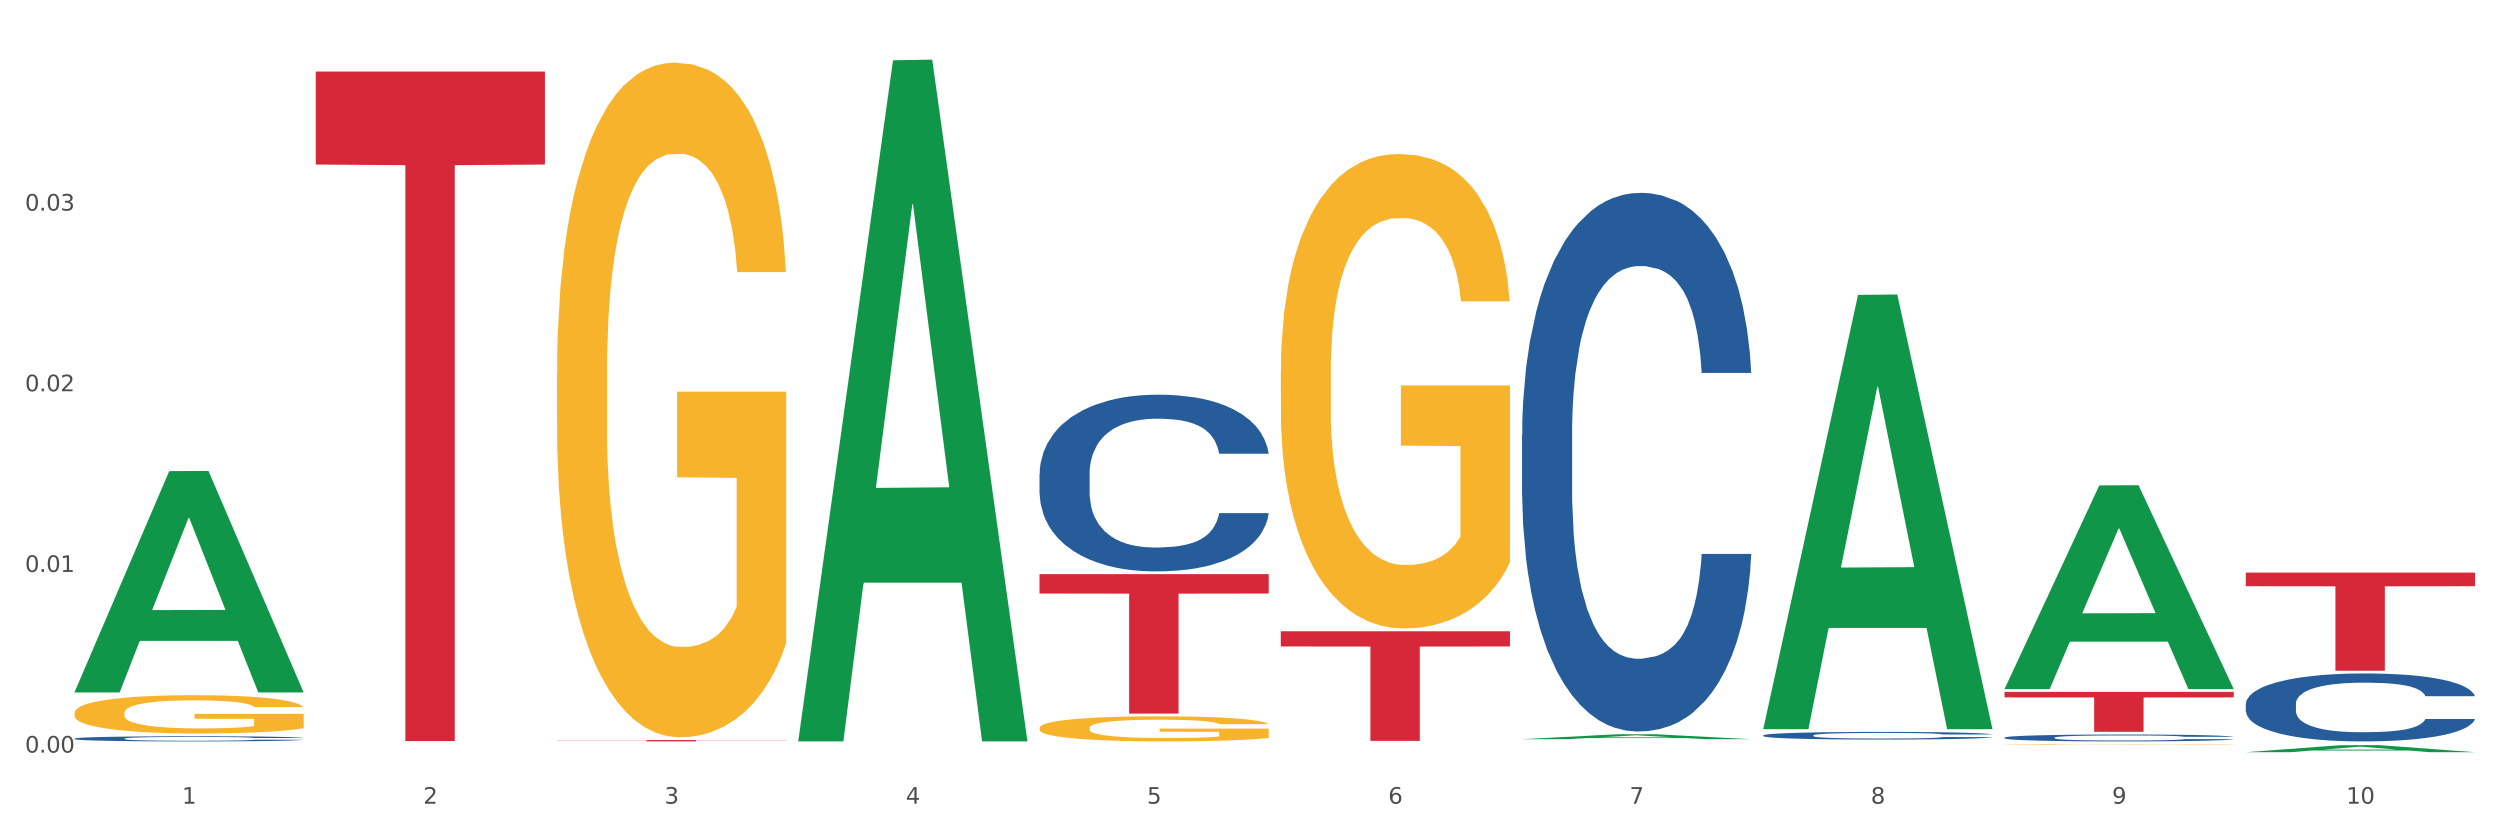 <?xml version="1.0" encoding="utf-8" standalone="no"?>
<!DOCTYPE svg PUBLIC "-//W3C//DTD SVG 1.1//EN"
  "http://www.w3.org/Graphics/SVG/1.1/DTD/svg11.dtd">
<svg xmlns:xlink="http://www.w3.org/1999/xlink" width="1080pt" height="360pt" viewBox="0 0 1080 360" xmlns="http://www.w3.org/2000/svg" version="1.1">
 <rect x="0" y="0" width="1080" height="360" fill="#333333" stroke="none"/>
 <defs>
  <style type="text/css">*{stroke-linejoin: round; stroke-linecap: butt}</style>
 </defs>
 <g id="figure_1">
  <g id="patch_1">
   <path d="M 0 360 
L 1080 360 
L 1080 0 
L 0 0 
z
" style="fill: #ffffff; stroke: #ffffff; stroke-linejoin: miter"/>
  </g>
  <g id="axes_1">
   <g id="matplotlib.axis_1">
    <g id="xtick_1">
     <g id="text_1">
      <!-- 1 -->
      <g style="fill: #4d4d4d" transform="translate(78.627 347.204) scale(0.096 -0.096)">
       <defs>
        <path id="DejaVuSans-31" d="M 794 531 
L 1825 531 
L 1825 4091 
L 703 3866 
L 703 4441 
L 1819 4666 
L 2450 4666 
L 2450 531 
L 3481 531 
L 3481 0 
L 794 0 
L 794 531 
z
" transform="scale(0.016)"/>
       </defs>
       <use xlink:href="#DejaVuSans-31"/>
      </g>
     </g>
    </g>
    <g id="xtick_2">
     <g id="text_2">
      <!-- 2 -->
      <g style="fill: #4d4d4d" transform="translate(182.851 347.204) scale(0.096 -0.096)">
       <defs>
        <path id="DejaVuSans-32" d="M 1228 531 
L 3431 531 
L 3431 0 
L 469 0 
L 469 531 
Q 828 903 1448 1529 
Q 2069 2156 2228 2338 
Q 2531 2678 2651 2914 
Q 2772 3150 2772 3378 
Q 2772 3750 2511 3984 
Q 2250 4219 1831 4219 
Q 1534 4219 1204 4116 
Q 875 4013 500 3803 
L 500 4441 
Q 881 4594 1212 4672 
Q 1544 4750 1819 4750 
Q 2544 4750 2975 4387 
Q 3406 4025 3406 3419 
Q 3406 3131 3298 2873 
Q 3191 2616 2906 2266 
Q 2828 2175 2409 1742 
Q 1991 1309 1228 531 
z
" transform="scale(0.016)"/>
       </defs>
       <use xlink:href="#DejaVuSans-32"/>
      </g>
     </g>
    </g>
    <g id="xtick_3">
     <g id="text_3">
      <!-- 3 -->
      <g style="fill: #4d4d4d" transform="translate(287.074 347.204) scale(0.096 -0.096)">
       <defs>
        <path id="DejaVuSans-33" d="M 2597 2516 
Q 3050 2419 3304 2112 
Q 3559 1806 3559 1356 
Q 3559 666 3084 287 
Q 2609 -91 1734 -91 
Q 1441 -91 1130 -33 
Q 819 25 488 141 
L 488 750 
Q 750 597 1062 519 
Q 1375 441 1716 441 
Q 2309 441 2620 675 
Q 2931 909 2931 1356 
Q 2931 1769 2642 2001 
Q 2353 2234 1838 2234 
L 1294 2234 
L 1294 2753 
L 1863 2753 
Q 2328 2753 2575 2939 
Q 2822 3125 2822 3475 
Q 2822 3834 2567 4026 
Q 2313 4219 1838 4219 
Q 1578 4219 1281 4162 
Q 984 4106 628 3988 
L 628 4550 
Q 988 4650 1302 4700 
Q 1616 4750 1894 4750 
Q 2613 4750 3031 4423 
Q 3450 4097 3450 3541 
Q 3450 3153 3228 2886 
Q 3006 2619 2597 2516 
z
" transform="scale(0.016)"/>
       </defs>
       <use xlink:href="#DejaVuSans-33"/>
      </g>
     </g>
    </g>
    <g id="xtick_4">
     <g id="text_4">
      <!-- 4 -->
      <g style="fill: #4d4d4d" transform="translate(391.298 347.204) scale(0.096 -0.096)">
       <defs>
        <path id="DejaVuSans-34" d="M 2419 4116 
L 825 1625 
L 2419 1625 
L 2419 4116 
z
M 2253 4666 
L 3047 4666 
L 3047 1625 
L 3713 1625 
L 3713 1100 
L 3047 1100 
L 3047 0 
L 2419 0 
L 2419 1100 
L 313 1100 
L 313 1709 
L 2253 4666 
z
" transform="scale(0.016)"/>
       </defs>
       <use xlink:href="#DejaVuSans-34"/>
      </g>
     </g>
    </g>
    <g id="xtick_5">
     <g id="text_5">
      <!-- 5 -->
      <g style="fill: #4d4d4d" transform="translate(495.522 347.204) scale(0.096 -0.096)">
       <defs>
        <path id="DejaVuSans-35" d="M 691 4666 
L 3169 4666 
L 3169 4134 
L 1269 4134 
L 1269 2991 
Q 1406 3038 1543 3061 
Q 1681 3084 1819 3084 
Q 2600 3084 3056 2656 
Q 3513 2228 3513 1497 
Q 3513 744 3044 326 
Q 2575 -91 1722 -91 
Q 1428 -91 1123 -41 
Q 819 9 494 109 
L 494 744 
Q 775 591 1075 516 
Q 1375 441 1709 441 
Q 2250 441 2565 725 
Q 2881 1009 2881 1497 
Q 2881 1984 2565 2268 
Q 2250 2553 1709 2553 
Q 1456 2553 1204 2497 
Q 953 2441 691 2322 
L 691 4666 
z
" transform="scale(0.016)"/>
       </defs>
       <use xlink:href="#DejaVuSans-35"/>
      </g>
     </g>
    </g>
    <g id="xtick_6">
     <g id="text_6">
      <!-- 6 -->
      <g style="fill: #4d4d4d" transform="translate(599.745 347.204) scale(0.096 -0.096)">
       <defs>
        <path id="DejaVuSans-36" d="M 2113 2584 
Q 1688 2584 1439 2293 
Q 1191 2003 1191 1497 
Q 1191 994 1439 701 
Q 1688 409 2113 409 
Q 2538 409 2786 701 
Q 3034 994 3034 1497 
Q 3034 2003 2786 2293 
Q 2538 2584 2113 2584 
z
M 3366 4563 
L 3366 3988 
Q 3128 4100 2886 4159 
Q 2644 4219 2406 4219 
Q 1781 4219 1451 3797 
Q 1122 3375 1075 2522 
Q 1259 2794 1537 2939 
Q 1816 3084 2150 3084 
Q 2853 3084 3261 2657 
Q 3669 2231 3669 1497 
Q 3669 778 3244 343 
Q 2819 -91 2113 -91 
Q 1303 -91 875 529 
Q 447 1150 447 2328 
Q 447 3434 972 4092 
Q 1497 4750 2381 4750 
Q 2619 4750 2861 4703 
Q 3103 4656 3366 4563 
z
" transform="scale(0.016)"/>
       </defs>
       <use xlink:href="#DejaVuSans-36"/>
      </g>
     </g>
    </g>
    <g id="xtick_7">
     <g id="text_7">
      <!-- 7 -->
      <g style="fill: #4d4d4d" transform="translate(703.969 347.204) scale(0.096 -0.096)">
       <defs>
        <path id="DejaVuSans-37" d="M 525 4666 
L 3525 4666 
L 3525 4397 
L 1831 0 
L 1172 0 
L 2766 4134 
L 525 4134 
L 525 4666 
z
" transform="scale(0.016)"/>
       </defs>
       <use xlink:href="#DejaVuSans-37"/>
      </g>
     </g>
    </g>
    <g id="xtick_8">
     <g id="text_8">
      <!-- 8 -->
      <g style="fill: #4d4d4d" transform="translate(808.193 347.204) scale(0.096 -0.096)">
       <defs>
        <path id="DejaVuSans-38" d="M 2034 2216 
Q 1584 2216 1326 1975 
Q 1069 1734 1069 1313 
Q 1069 891 1326 650 
Q 1584 409 2034 409 
Q 2484 409 2743 651 
Q 3003 894 3003 1313 
Q 3003 1734 2745 1975 
Q 2488 2216 2034 2216 
z
M 1403 2484 
Q 997 2584 770 2862 
Q 544 3141 544 3541 
Q 544 4100 942 4425 
Q 1341 4750 2034 4750 
Q 2731 4750 3128 4425 
Q 3525 4100 3525 3541 
Q 3525 3141 3298 2862 
Q 3072 2584 2669 2484 
Q 3125 2378 3379 2068 
Q 3634 1759 3634 1313 
Q 3634 634 3220 271 
Q 2806 -91 2034 -91 
Q 1263 -91 848 271 
Q 434 634 434 1313 
Q 434 1759 690 2068 
Q 947 2378 1403 2484 
z
M 1172 3481 
Q 1172 3119 1398 2916 
Q 1625 2713 2034 2713 
Q 2441 2713 2670 2916 
Q 2900 3119 2900 3481 
Q 2900 3844 2670 4047 
Q 2441 4250 2034 4250 
Q 1625 4250 1398 4047 
Q 1172 3844 1172 3481 
z
" transform="scale(0.016)"/>
       </defs>
       <use xlink:href="#DejaVuSans-38"/>
      </g>
     </g>
    </g>
    <g id="xtick_9">
     <g id="text_9">
      <!-- 9 -->
      <g style="fill: #4d4d4d" transform="translate(912.416 347.204) scale(0.096 -0.096)">
       <defs>
        <path id="DejaVuSans-39" d="M 703 97 
L 703 672 
Q 941 559 1184 500 
Q 1428 441 1663 441 
Q 2288 441 2617 861 
Q 2947 1281 2994 2138 
Q 2813 1869 2534 1725 
Q 2256 1581 1919 1581 
Q 1219 1581 811 2004 
Q 403 2428 403 3163 
Q 403 3881 828 4315 
Q 1253 4750 1959 4750 
Q 2769 4750 3195 4129 
Q 3622 3509 3622 2328 
Q 3622 1225 3098 567 
Q 2575 -91 1691 -91 
Q 1453 -91 1209 -44 
Q 966 3 703 97 
z
M 1959 2075 
Q 2384 2075 2632 2365 
Q 2881 2656 2881 3163 
Q 2881 3666 2632 3958 
Q 2384 4250 1959 4250 
Q 1534 4250 1286 3958 
Q 1038 3666 1038 3163 
Q 1038 2656 1286 2365 
Q 1534 2075 1959 2075 
z
" transform="scale(0.016)"/>
       </defs>
       <use xlink:href="#DejaVuSans-39"/>
      </g>
     </g>
    </g>
    <g id="xtick_10">
     <g id="text_10">
      <!-- 10 -->
      <g style="fill: #4d4d4d" transform="translate(1013.586 347.204) scale(0.096 -0.096)">
       <defs>
        <path id="DejaVuSans-30" d="M 2034 4250 
Q 1547 4250 1301 3770 
Q 1056 3291 1056 2328 
Q 1056 1369 1301 889 
Q 1547 409 2034 409 
Q 2525 409 2770 889 
Q 3016 1369 3016 2328 
Q 3016 3291 2770 3770 
Q 2525 4250 2034 4250 
z
M 2034 4750 
Q 2819 4750 3233 4129 
Q 3647 3509 3647 2328 
Q 3647 1150 3233 529 
Q 2819 -91 2034 -91 
Q 1250 -91 836 529 
Q 422 1150 422 2328 
Q 422 3509 836 4129 
Q 1250 4750 2034 4750 
z
" transform="scale(0.016)"/>
       </defs>
       <use xlink:href="#DejaVuSans-31"/>
       <use xlink:href="#DejaVuSans-30" transform="translate(63.623 0)"/>
      </g>
     </g>
    </g>
    <g id="xtick_11"/>
    <g id="xtick_12"/>
    <g id="xtick_13"/>
    <g id="xtick_14"/>
    <g id="xtick_15"/>
    <g id="xtick_16"/>
    <g id="xtick_17"/>
    <g id="xtick_18"/>
    <g id="xtick_19"/>
   </g>
   <g id="matplotlib.axis_2">
    <g id="ytick_1">
     <g id="text_11">
      <!-- 0.00 -->
      <g style="fill: #4d4d4d" transform="translate(10.8 325.123) scale(0.096 -0.096)">
       <defs>
        <path id="DejaVuSans-2e" d="M 684 794 
L 1344 794 
L 1344 0 
L 684 0 
L 684 794 
z
" transform="scale(0.016)"/>
       </defs>
       <use xlink:href="#DejaVuSans-30"/>
       <use xlink:href="#DejaVuSans-2e" transform="translate(63.623 0)"/>
       <use xlink:href="#DejaVuSans-30" transform="translate(95.41 0)"/>
       <use xlink:href="#DejaVuSans-30" transform="translate(159.033 0)"/>
      </g>
     </g>
    </g>
    <g id="ytick_2">
     <g id="text_12">
      <!-- 0.01 -->
      <g style="fill: #4d4d4d" transform="translate(10.8 247.077) scale(0.096 -0.096)">
       <use xlink:href="#DejaVuSans-30"/>
       <use xlink:href="#DejaVuSans-2e" transform="translate(63.623 0)"/>
       <use xlink:href="#DejaVuSans-30" transform="translate(95.41 0)"/>
       <use xlink:href="#DejaVuSans-31" transform="translate(159.033 0)"/>
      </g>
     </g>
    </g>
    <g id="ytick_3">
     <g id="text_13">
      <!-- 0.02 -->
      <g style="fill: #4d4d4d" transform="translate(10.8 169.031) scale(0.096 -0.096)">
       <use xlink:href="#DejaVuSans-30"/>
       <use xlink:href="#DejaVuSans-2e" transform="translate(63.623 0)"/>
       <use xlink:href="#DejaVuSans-30" transform="translate(95.41 0)"/>
       <use xlink:href="#DejaVuSans-32" transform="translate(159.033 0)"/>
      </g>
     </g>
    </g>
    <g id="ytick_4">
     <g id="text_14">
      <!-- 0.03 -->
      <g style="fill: #4d4d4d" transform="translate(10.8 90.984) scale(0.096 -0.096)">
       <use xlink:href="#DejaVuSans-30"/>
       <use xlink:href="#DejaVuSans-2e" transform="translate(63.623 0)"/>
       <use xlink:href="#DejaVuSans-30" transform="translate(95.41 0)"/>
       <use xlink:href="#DejaVuSans-33" transform="translate(159.033 0)"/>
      </g>
     </g>
    </g>
    <g id="ytick_5"/>
    <g id="ytick_6"/>
    <g id="ytick_7"/>
    <g id="ytick_8"/>
   </g>
   <g id="PolyCollection_1">
    <path d="M 32.175 298.968 
L 32.277 298.878 
L 73.107 203.521 
L 90.051 203.431 
L 131.187 299.148 
L 111.589 299.148 
L 102.709 276.859 
L 60.552 276.859 
L 60.246 277.219 
L 51.671 299.148 
L 32.175 299.148 
L 32.175 298.968 
L 65.86 263.558 
L 97.401 263.468 
L 81.783 223.833 
L 81.579 223.653 
L 81.375 223.923 
L 65.758 263.468 
L 65.86 263.558 
L 32.175 298.968 
z
" clip-path="url(#p9822f5831c)" style="fill: #109648"/>
    <path d="M 32.175 307.978 
L 32.292 307.963 
L 32.292 307.419 
L 32.526 306.951 
L 33.695 305.817 
L 35.448 304.88 
L 36.734 304.381 
L 38.02 303.973 
L 39.54 303.565 
L 41.41 303.142 
L 44.8 302.522 
L 46.904 302.205 
L 49.476 301.872 
L 54.152 301.389 
L 57.542 301.117 
L 61.049 300.89 
L 66.777 300.618 
L 70.517 300.497 
L 74.492 300.406 
L 79.285 300.346 
L 82.909 300.331 
L 90.858 300.376 
L 97.638 300.512 
L 100.911 300.618 
L 105.119 300.799 
L 107.34 300.92 
L 110.964 301.162 
L 114.705 301.48 
L 117.277 301.752 
L 121.134 302.265 
L 124.057 302.779 
L 126.745 303.414 
L 128.148 303.852 
L 129.2 304.26 
L 130.135 304.729 
L 131.071 305.47 
L 110.029 305.47 
L 109.211 304.941 
L 107.925 304.442 
L 106.054 303.958 
L 104.418 303.656 
L 101.612 303.278 
L 99.041 303.036 
L 96.352 302.855 
L 93.079 302.704 
L 90.507 302.628 
L 86.883 302.568 
L 79.752 302.583 
L 74.96 302.704 
L 71.686 302.855 
L 69.582 302.991 
L 67.712 303.142 
L 65.608 303.354 
L 63.153 303.671 
L 61.399 303.958 
L 59.646 304.321 
L 58.243 304.684 
L 56.957 305.107 
L 55.905 305.56 
L 55.087 306.029 
L 54.386 306.603 
L 53.801 307.555 
L 53.801 309.626 
L 54.035 310.094 
L 54.619 310.714 
L 55.321 311.183 
L 56.49 311.742 
L 57.542 312.12 
L 59.529 312.664 
L 61.75 313.117 
L 63.504 313.404 
L 65.257 313.646 
L 68.296 313.979 
L 71.686 314.251 
L 74.609 314.417 
L 78.583 314.568 
L 81.272 314.629 
L 83.61 314.659 
L 89.338 314.659 
L 93.429 314.613 
L 97.988 314.508 
L 101.495 314.372 
L 104.418 314.205 
L 107.691 313.933 
L 109.795 313.676 
L 109.795 310.518 
L 84.078 310.503 
L 84.078 308.402 
L 131.187 308.402 
L 131.187 314.568 
L 129.2 314.886 
L 126.979 315.173 
L 124.641 315.43 
L 121.134 315.747 
L 116.926 316.049 
L 113.185 316.261 
L 109.211 316.442 
L 104.535 316.609 
L 98.456 316.76 
L 94.715 316.82 
L 90.039 316.865 
L 84.545 316.881 
L 79.752 316.85 
L 75.076 316.775 
L 70.167 316.639 
L 65.374 316.442 
L 61.75 316.246 
L 58.126 316.004 
L 54.269 315.687 
L 51.229 315.384 
L 48.891 315.112 
L 46.32 314.765 
L 43.514 314.311 
L 41.41 313.903 
L 39.54 313.48 
L 37.552 312.936 
L 36.15 312.467 
L 34.747 311.878 
L 33.928 311.44 
L 32.993 310.759 
L 32.292 309.807 
L 32.175 307.978 
z
" clip-path="url(#p9822f5831c)" style="fill: #f7b32b"/>
    <path d="M 449.069 248.032 
L 548.082 248.032 
L 548.082 256.404 
L 509.134 256.461 
L 509.134 308.282 
L 487.783 308.282 
L 487.783 256.461 
L 449.069 256.404 
L 449.069 248.088 
L 449.069 248.032 
z
" clip-path="url(#p9822f5831c)" style="fill: #d62839"/>
    <path d="M 240.622 319.707 
L 339.635 319.707 
L 339.635 319.788 
L 300.687 319.789 
L 300.687 320.293 
L 279.336 320.293 
L 279.336 319.789 
L 240.622 319.788 
L 240.622 319.707 
L 240.622 319.707 
z
" clip-path="url(#p9822f5831c)" style="fill: #d62839"/>
    <path d="M 136.399 30.889 
L 235.411 30.889 
L 235.411 71.085 
L 196.463 71.356 
L 196.463 320.137 
L 175.112 320.137 
L 175.112 71.356 
L 136.399 71.085 
L 136.399 31.16 
L 136.399 30.889 
z
" clip-path="url(#p9822f5831c)" style="fill: #d62839"/>
    <path d="M 32.175 319.065 
L 32.292 319.063 
L 32.292 319.006 
L 32.643 318.929 
L 33.931 318.786 
L 35.569 318.678 
L 38.378 318.552 
L 39.899 318.499 
L 41.889 318.44 
L 45.985 318.344 
L 50.667 318.263 
L 53.944 318.218 
L 56.401 318.19 
L 61.902 318.139 
L 65.062 318.116 
L 68.339 318.098 
L 71.148 318.086 
L 75.829 318.072 
L 79.575 318.065 
L 83.905 318.063 
L 87.533 318.065 
L 92.331 318.074 
L 99.354 318.098 
L 102.045 318.112 
L 105.674 318.137 
L 109.419 318.169 
L 112.462 318.202 
L 115.973 318.249 
L 119.601 318.31 
L 123.112 318.387 
L 125.57 318.459 
L 127.559 318.534 
L 129.315 318.625 
L 130.602 318.725 
L 131.187 318.809 
L 109.77 318.809 
L 109.185 318.733 
L 108.014 318.652 
L 106.844 318.597 
L 105.557 318.552 
L 103.567 318.501 
L 101.811 318.469 
L 98.886 318.43 
L 96.194 318.406 
L 93.97 318.391 
L 91.278 318.379 
L 85.543 318.367 
L 81.447 318.367 
L 78.872 318.371 
L 75.712 318.381 
L 73.021 318.395 
L 69.861 318.42 
L 67.403 318.446 
L 64.945 318.481 
L 63.541 318.505 
L 61.434 318.55 
L 60.03 318.587 
L 58.157 318.65 
L 57.104 318.695 
L 55.231 318.811 
L 54.412 318.896 
L 54.061 318.955 
L 53.827 319.021 
L 53.827 319.338 
L 54.529 319.481 
L 55.114 319.542 
L 56.05 319.611 
L 57.806 319.701 
L 60.381 319.788 
L 63.072 319.851 
L 65.296 319.89 
L 67.403 319.919 
L 69.509 319.941 
L 72.084 319.961 
L 74.191 319.974 
L 77.351 319.986 
L 81.096 319.992 
L 84.022 319.992 
L 89.991 319.982 
L 92.683 319.972 
L 95.257 319.957 
L 98.066 319.935 
L 100.29 319.91 
L 101.577 319.892 
L 103.684 319.853 
L 105.322 319.813 
L 106.727 319.766 
L 107.663 319.725 
L 108.717 319.664 
L 109.536 319.595 
L 109.77 319.558 
L 131.187 319.558 
L 130.719 319.631 
L 129.9 319.703 
L 128.262 319.798 
L 126.974 319.853 
L 124.985 319.921 
L 122.878 319.978 
L 119.952 320.041 
L 117.26 320.088 
L 114.451 320.128 
L 111.408 320.165 
L 105.908 320.216 
L 103.918 320.23 
L 99.705 320.255 
L 96.428 320.269 
L 91.629 320.283 
L 86.714 320.291 
L 81.564 320.293 
L 77 320.289 
L 71.967 320.277 
L 68.807 320.265 
L 65.296 320.246 
L 61.2 320.218 
L 57.338 320.183 
L 53.71 320.143 
L 50.316 320.096 
L 47.156 320.043 
L 43.059 319.955 
L 40.016 319.87 
L 37.793 319.79 
L 36.271 319.723 
L 34.75 319.638 
L 33.931 319.579 
L 32.643 319.436 
L 32.175 319.304 
L 32.175 319.065 
z
" clip-path="url(#p9822f5831c)" style="fill: #255c99"/>
    <path d="M 449.069 204.807 
L 449.187 204.737 
L 449.187 202.785 
L 449.538 200.136 
L 450.825 195.255 
L 452.464 191.56 
L 455.272 187.238 
L 456.794 185.425 
L 458.783 183.403 
L 462.88 180.126 
L 467.561 177.337 
L 470.838 175.803 
L 473.296 174.827 
L 478.797 173.084 
L 481.957 172.317 
L 485.234 171.69 
L 488.042 171.272 
L 492.724 170.784 
L 496.469 170.574 
L 500.799 170.505 
L 504.427 170.574 
L 509.226 170.853 
L 516.248 171.69 
L 518.94 172.178 
L 522.568 173.015 
L 526.313 174.13 
L 529.356 175.246 
L 532.867 176.849 
L 536.495 178.941 
L 540.006 181.59 
L 542.464 184.03 
L 544.454 186.61 
L 546.209 189.748 
L 547.497 193.164 
L 548.082 196.022 
L 526.664 196.022 
L 526.079 193.443 
L 524.909 190.654 
L 523.738 188.771 
L 522.451 187.238 
L 520.461 185.495 
L 518.706 184.379 
L 515.78 183.054 
L 513.088 182.218 
L 510.864 181.73 
L 508.173 181.311 
L 502.438 180.893 
L 498.342 180.893 
L 495.767 181.032 
L 492.607 181.381 
L 489.915 181.869 
L 486.755 182.706 
L 484.297 183.612 
L 481.84 184.797 
L 480.435 185.634 
L 478.328 187.168 
L 476.924 188.423 
L 475.051 190.584 
L 473.998 192.118 
L 472.126 196.092 
L 471.306 199.02 
L 470.955 201.042 
L 470.721 203.273 
L 470.721 214.15 
L 471.423 219.03 
L 472.009 221.122 
L 472.945 223.492 
L 474.7 226.56 
L 477.275 229.558 
L 479.967 231.719 
L 482.191 233.044 
L 484.297 234.02 
L 486.404 234.787 
L 488.979 235.484 
L 491.085 235.903 
L 494.245 236.321 
L 497.991 236.53 
L 500.916 236.53 
L 506.885 236.181 
L 509.577 235.833 
L 512.152 235.345 
L 514.961 234.578 
L 517.184 233.741 
L 518.472 233.114 
L 520.578 231.789 
L 522.217 230.395 
L 523.621 228.791 
L 524.558 227.397 
L 525.611 225.305 
L 526.43 222.935 
L 526.664 221.68 
L 548.082 221.68 
L 547.614 224.19 
L 546.795 226.63 
L 545.156 229.907 
L 543.869 231.789 
L 541.879 234.09 
L 539.772 236.042 
L 536.846 238.203 
L 534.155 239.807 
L 531.346 241.201 
L 528.303 242.456 
L 522.802 244.199 
L 520.813 244.687 
L 516.599 245.524 
L 513.322 246.012 
L 508.524 246.5 
L 503.608 246.779 
L 498.459 246.849 
L 493.894 246.709 
L 488.862 246.291 
L 485.702 245.873 
L 482.191 245.245 
L 478.094 244.269 
L 474.232 243.084 
L 470.604 241.689 
L 467.21 240.086 
L 464.05 238.273 
L 459.954 235.275 
L 456.911 232.347 
L 454.687 229.628 
L 453.166 227.327 
L 451.644 224.399 
L 450.825 222.377 
L 449.538 217.496 
L 449.069 212.964 
L 449.069 204.807 
z
" clip-path="url(#p9822f5831c)" style="fill: #255c99"/>
    <path d="M 865.964 298.895 
L 964.976 298.895 
L 964.976 301.29 
L 926.028 301.306 
L 926.028 316.129 
L 904.677 316.129 
L 904.677 301.306 
L 865.964 301.29 
L 865.964 298.911 
L 865.964 298.895 
z
" clip-path="url(#p9822f5831c)" style="fill: #d62839"/>
    <path d="M 657.517 187.87 
L 657.634 187.658 
L 657.634 181.707 
L 657.985 173.632 
L 659.272 158.756 
L 660.911 147.492 
L 663.72 134.317 
L 665.241 128.791 
L 667.231 122.628 
L 671.327 112.64 
L 676.008 104.14 
L 679.285 99.464 
L 681.743 96.489 
L 687.244 91.176 
L 690.404 88.839 
L 693.681 86.926 
L 696.49 85.651 
L 701.171 84.163 
L 704.916 83.526 
L 709.247 83.313 
L 712.875 83.526 
L 717.673 84.376 
L 724.695 86.926 
L 727.387 88.414 
L 731.015 90.964 
L 734.76 94.364 
L 737.803 97.764 
L 741.314 102.652 
L 744.943 109.027 
L 748.454 117.103 
L 750.911 124.541 
L 752.901 132.404 
L 754.657 141.967 
L 755.944 152.38 
L 756.529 161.093 
L 735.112 161.093 
L 734.526 153.23 
L 733.356 144.73 
L 732.186 138.992 
L 730.898 134.317 
L 728.909 129.004 
L 727.153 125.604 
L 724.227 121.566 
L 721.535 119.016 
L 719.312 117.528 
L 716.62 116.253 
L 710.885 114.978 
L 706.789 114.978 
L 704.214 115.403 
L 701.054 116.465 
L 698.362 117.953 
L 695.202 120.503 
L 692.745 123.266 
L 690.287 126.879 
L 688.882 129.429 
L 686.776 134.104 
L 685.371 137.929 
L 683.499 144.517 
L 682.445 149.193 
L 680.573 161.306 
L 679.754 170.232 
L 679.402 176.394 
L 679.168 183.195 
L 679.168 216.347 
L 679.871 231.223 
L 680.456 237.598 
L 681.392 244.824 
L 683.148 254.175 
L 685.722 263.313 
L 688.414 269.901 
L 690.638 273.938 
L 692.745 276.914 
L 694.851 279.251 
L 697.426 281.376 
L 699.533 282.651 
L 702.693 283.927 
L 706.438 284.564 
L 709.364 284.564 
L 715.332 283.502 
L 718.024 282.439 
L 720.599 280.951 
L 723.408 278.614 
L 725.632 276.064 
L 726.919 274.151 
L 729.026 270.113 
L 730.664 265.863 
L 732.069 260.975 
L 733.005 256.725 
L 734.058 250.349 
L 734.877 243.124 
L 735.112 239.299 
L 756.529 239.299 
L 756.061 246.949 
L 755.242 254.387 
L 753.603 264.375 
L 752.316 270.113 
L 750.326 277.126 
L 748.22 283.077 
L 745.294 289.664 
L 742.602 294.552 
L 739.793 298.803 
L 736.75 302.628 
L 731.249 307.941 
L 729.26 309.428 
L 725.046 311.978 
L 721.769 313.466 
L 716.971 314.954 
L 712.055 315.804 
L 706.906 316.016 
L 702.341 315.591 
L 697.309 314.316 
L 694.149 313.041 
L 690.638 311.128 
L 686.542 308.153 
L 682.679 304.54 
L 679.051 300.29 
L 675.657 295.402 
L 672.497 289.877 
L 668.401 280.739 
L 665.358 271.813 
L 663.134 263.525 
L 661.613 256.512 
L 660.091 247.587 
L 659.272 241.424 
L 657.985 226.548 
L 657.517 212.734 
L 657.517 187.87 
z
" clip-path="url(#p9822f5831c)" style="fill: #255c99"/>
    <path d="M 865.964 318.652 
L 866.081 318.649 
L 866.081 318.573 
L 866.432 318.469 
L 867.719 318.279 
L 869.358 318.134 
L 872.167 317.966 
L 873.688 317.895 
L 875.678 317.816 
L 879.774 317.688 
L 884.456 317.579 
L 887.733 317.519 
L 890.19 317.481 
L 895.691 317.413 
L 898.851 317.383 
L 902.128 317.359 
L 904.937 317.342 
L 909.618 317.323 
L 913.364 317.315 
L 917.694 317.312 
L 921.322 317.315 
L 926.12 317.326 
L 933.143 317.359 
L 935.834 317.378 
L 939.463 317.41 
L 943.208 317.454 
L 946.251 317.497 
L 949.762 317.56 
L 953.39 317.642 
L 956.901 317.745 
L 959.359 317.84 
L 961.348 317.941 
L 963.104 318.064 
L 964.391 318.197 
L 964.976 318.309 
L 943.559 318.309 
L 942.974 318.208 
L 941.803 318.099 
L 940.633 318.026 
L 939.346 317.966 
L 937.356 317.898 
L 935.6 317.854 
L 932.674 317.802 
L 929.983 317.77 
L 927.759 317.751 
L 925.067 317.734 
L 919.332 317.718 
L 915.236 317.718 
L 912.661 317.723 
L 909.501 317.737 
L 906.81 317.756 
L 903.65 317.789 
L 901.192 317.824 
L 898.734 317.87 
L 897.33 317.903 
L 895.223 317.963 
L 893.819 318.012 
L 891.946 318.096 
L 890.893 318.156 
L 889.02 318.311 
L 888.201 318.426 
L 887.85 318.505 
L 887.616 318.592 
L 887.616 319.017 
L 888.318 319.207 
L 888.903 319.289 
L 889.839 319.381 
L 891.595 319.501 
L 894.17 319.618 
L 896.861 319.703 
L 899.085 319.754 
L 901.192 319.792 
L 903.298 319.822 
L 905.873 319.85 
L 907.98 319.866 
L 911.14 319.882 
L 914.885 319.89 
L 917.811 319.89 
L 923.78 319.877 
L 926.472 319.863 
L 929.046 319.844 
L 931.855 319.814 
L 934.079 319.782 
L 935.366 319.757 
L 937.473 319.705 
L 939.111 319.651 
L 940.516 319.588 
L 941.452 319.534 
L 942.505 319.452 
L 943.325 319.36 
L 943.559 319.311 
L 964.976 319.311 
L 964.508 319.409 
L 963.689 319.504 
L 962.05 319.632 
L 960.763 319.705 
L 958.773 319.795 
L 956.667 319.871 
L 953.741 319.956 
L 951.049 320.018 
L 948.24 320.073 
L 945.197 320.122 
L 939.697 320.19 
L 937.707 320.209 
L 933.494 320.242 
L 930.217 320.261 
L 925.418 320.28 
L 920.503 320.291 
L 915.353 320.293 
L 910.789 320.288 
L 905.756 320.272 
L 902.596 320.255 
L 899.085 320.231 
L 894.989 320.193 
L 891.127 320.146 
L 887.499 320.092 
L 884.105 320.029 
L 880.945 319.958 
L 876.848 319.841 
L 873.805 319.727 
L 871.582 319.621 
L 870.06 319.531 
L 868.539 319.417 
L 867.719 319.338 
L 866.432 319.147 
L 865.964 318.97 
L 865.964 318.652 
z
" clip-path="url(#p9822f5831c)" style="fill: #255c99"/>
    <path d="M 970.188 304.123 
L 970.305 304.096 
L 970.305 303.345 
L 970.656 302.326 
L 971.943 300.449 
L 973.582 299.028 
L 976.39 297.365 
L 977.912 296.668 
L 979.902 295.89 
L 983.998 294.63 
L 988.679 293.557 
L 991.956 292.967 
L 994.414 292.592 
L 999.915 291.922 
L 1003.075 291.627 
L 1006.352 291.385 
L 1009.161 291.224 
L 1013.842 291.037 
L 1017.587 290.956 
L 1021.917 290.929 
L 1025.546 290.956 
L 1030.344 291.063 
L 1037.366 291.385 
L 1040.058 291.573 
L 1043.686 291.895 
L 1047.431 292.324 
L 1050.474 292.753 
L 1053.985 293.37 
L 1057.613 294.174 
L 1061.125 295.193 
L 1063.582 296.132 
L 1065.572 297.124 
L 1067.327 298.331 
L 1068.615 299.645 
L 1069.2 300.744 
L 1047.782 300.744 
L 1047.197 299.752 
L 1046.027 298.679 
L 1044.857 297.955 
L 1043.569 297.365 
L 1041.58 296.695 
L 1039.824 296.266 
L 1036.898 295.756 
L 1034.206 295.434 
L 1031.983 295.247 
L 1029.291 295.086 
L 1023.556 294.925 
L 1019.46 294.925 
L 1016.885 294.979 
L 1013.725 295.113 
L 1011.033 295.3 
L 1007.873 295.622 
L 1005.415 295.971 
L 1002.958 296.427 
L 1001.553 296.748 
L 999.447 297.338 
L 998.042 297.821 
L 996.17 298.652 
L 995.116 299.242 
L 993.244 300.771 
L 992.424 301.897 
L 992.073 302.675 
L 991.839 303.533 
L 991.839 307.716 
L 992.541 309.594 
L 993.127 310.398 
L 994.063 311.31 
L 995.818 312.49 
L 998.393 313.643 
L 1001.085 314.474 
L 1003.309 314.984 
L 1005.415 315.359 
L 1007.522 315.654 
L 1010.097 315.922 
L 1012.203 316.083 
L 1015.363 316.244 
L 1019.109 316.324 
L 1022.035 316.324 
L 1028.003 316.19 
L 1030.695 316.056 
L 1033.27 315.869 
L 1036.079 315.574 
L 1038.303 315.252 
L 1039.59 315.01 
L 1041.697 314.501 
L 1043.335 313.965 
L 1044.739 313.348 
L 1045.676 312.812 
L 1046.729 312.007 
L 1047.548 311.095 
L 1047.782 310.613 
L 1069.2 310.613 
L 1068.732 311.578 
L 1067.913 312.517 
L 1066.274 313.777 
L 1064.987 314.501 
L 1062.997 315.386 
L 1060.89 316.137 
L 1057.965 316.968 
L 1055.273 317.585 
L 1052.464 318.121 
L 1049.421 318.604 
L 1043.92 319.274 
L 1041.931 319.462 
L 1037.717 319.784 
L 1034.44 319.972 
L 1029.642 320.159 
L 1024.726 320.267 
L 1019.577 320.293 
L 1015.012 320.24 
L 1009.98 320.079 
L 1006.82 319.918 
L 1003.309 319.677 
L 999.212 319.301 
L 995.35 318.845 
L 991.722 318.309 
L 988.328 317.692 
L 985.168 316.995 
L 981.072 315.842 
L 978.029 314.716 
L 975.805 313.67 
L 974.284 312.785 
L 972.762 311.658 
L 971.943 310.881 
L 970.656 309.004 
L 970.188 307.261 
L 970.188 304.123 
z
" clip-path="url(#p9822f5831c)" style="fill: #255c99"/>
    <path d="M 865.964 321.598 
L 866.081 321.598 
L 866.081 321.589 
L 866.315 321.582 
L 867.484 321.564 
L 869.237 321.549 
L 870.523 321.541 
L 871.809 321.534 
L 873.329 321.528 
L 875.199 321.521 
L 878.589 321.511 
L 880.693 321.506 
L 883.265 321.501 
L 887.941 321.493 
L 891.331 321.489 
L 894.838 321.485 
L 900.566 321.481 
L 904.306 321.479 
L 908.281 321.477 
L 913.074 321.476 
L 916.698 321.476 
L 924.647 321.477 
L 931.427 321.479 
L 934.7 321.481 
L 938.908 321.484 
L 941.129 321.486 
L 944.753 321.489 
L 948.494 321.494 
L 951.066 321.499 
L 954.923 321.507 
L 957.846 321.515 
L 960.534 321.525 
L 961.937 321.532 
L 962.989 321.539 
L 963.924 321.546 
L 964.859 321.558 
L 943.818 321.558 
L 943 321.55 
L 941.714 321.542 
L 939.843 321.534 
L 938.207 321.529 
L 935.401 321.523 
L 932.829 321.519 
L 930.141 321.516 
L 926.868 321.514 
L 924.296 321.513 
L 920.672 321.512 
L 913.541 321.512 
L 908.749 321.514 
L 905.475 321.516 
L 903.371 321.519 
L 901.501 321.521 
L 899.397 321.524 
L 896.942 321.529 
L 895.188 321.534 
L 893.435 321.54 
L 892.032 321.546 
L 890.746 321.552 
L 889.694 321.56 
L 888.876 321.567 
L 888.175 321.576 
L 887.59 321.591 
L 887.59 321.624 
L 887.824 321.632 
L 888.408 321.642 
L 889.11 321.649 
L 890.279 321.658 
L 891.331 321.664 
L 893.318 321.673 
L 895.539 321.68 
L 897.293 321.684 
L 899.046 321.688 
L 902.085 321.694 
L 905.475 321.698 
L 908.398 321.701 
L 912.372 321.703 
L 915.061 321.704 
L 917.399 321.704 
L 923.127 321.704 
L 927.218 321.704 
L 931.777 321.702 
L 935.284 321.7 
L 938.207 321.697 
L 941.48 321.693 
L 943.584 321.689 
L 943.584 321.638 
L 917.867 321.638 
L 917.867 321.605 
L 964.976 321.605 
L 964.976 321.703 
L 962.989 321.708 
L 960.768 321.713 
L 958.43 321.717 
L 954.923 321.722 
L 950.715 321.727 
L 946.974 321.73 
L 943 321.733 
L 938.324 321.736 
L 932.245 321.738 
L 928.504 321.739 
L 923.828 321.74 
L 918.334 321.74 
L 913.541 321.739 
L 908.865 321.738 
L 903.956 321.736 
L 899.163 321.733 
L 895.539 321.73 
L 891.915 321.726 
L 888.058 321.721 
L 885.018 321.716 
L 882.68 321.712 
L 880.109 321.706 
L 877.303 321.699 
L 875.199 321.692 
L 873.329 321.686 
L 871.341 321.677 
L 869.938 321.67 
L 868.536 321.66 
L 867.717 321.653 
L 866.782 321.642 
L 866.081 321.627 
L 865.964 321.598 
z
" clip-path="url(#p9822f5831c)" style="fill: #f7b32b"/>
    <path d="M 553.293 161.249 
L 553.41 161.062 
L 553.41 154.323 
L 553.644 148.52 
L 554.813 134.48 
L 556.566 122.873 
L 557.852 116.696 
L 559.138 111.641 
L 560.658 106.587 
L 562.528 101.345 
L 565.918 93.67 
L 568.022 89.739 
L 570.594 85.62 
L 575.27 79.63 
L 578.66 76.26 
L 582.167 73.452 
L 587.895 70.083 
L 591.636 68.585 
L 595.61 67.462 
L 600.403 66.713 
L 604.027 66.526 
L 611.976 67.087 
L 618.756 68.772 
L 622.029 70.083 
L 626.237 72.329 
L 628.458 73.827 
L 632.082 76.822 
L 635.823 80.753 
L 638.395 84.123 
L 642.252 90.487 
L 645.175 96.852 
L 647.863 104.715 
L 649.266 110.144 
L 650.318 115.198 
L 651.253 121.001 
L 652.189 130.174 
L 631.147 130.174 
L 630.329 123.622 
L 629.043 117.444 
L 627.173 111.454 
L 625.536 107.71 
L 622.73 103.03 
L 620.159 100.035 
L 617.47 97.788 
L 614.197 95.916 
L 611.625 94.98 
L 608.001 94.232 
L 600.87 94.419 
L 596.078 95.916 
L 592.805 97.788 
L 590.7 99.473 
L 588.83 101.345 
L 586.726 103.966 
L 584.271 107.897 
L 582.518 111.454 
L 580.764 115.947 
L 579.361 120.44 
L 578.075 125.681 
L 577.023 131.297 
L 576.205 137.101 
L 575.504 144.214 
L 574.919 156.008 
L 574.919 181.654 
L 575.153 187.458 
L 575.737 195.133 
L 576.439 200.936 
L 577.608 207.863 
L 578.66 212.543 
L 580.647 219.282 
L 582.868 224.898 
L 584.622 228.455 
L 586.375 231.45 
L 589.415 235.568 
L 592.805 238.938 
L 595.727 240.997 
L 599.702 242.869 
L 602.39 243.618 
L 604.728 243.992 
L 610.456 243.992 
L 614.548 243.431 
L 619.107 242.12 
L 622.613 240.436 
L 625.536 238.376 
L 628.809 235.007 
L 630.913 231.824 
L 630.913 192.699 
L 605.196 192.512 
L 605.196 166.491 
L 652.306 166.491 
L 652.306 242.869 
L 650.318 246.8 
L 648.097 250.357 
L 645.759 253.54 
L 642.252 257.471 
L 638.044 261.215 
L 634.303 263.836 
L 630.329 266.082 
L 625.653 268.141 
L 619.574 270.013 
L 615.833 270.762 
L 611.158 271.324 
L 605.663 271.511 
L 600.87 271.136 
L 596.195 270.2 
L 591.285 268.516 
L 586.492 266.082 
L 582.868 263.648 
L 579.244 260.653 
L 575.387 256.722 
L 572.347 252.978 
L 570.009 249.608 
L 567.438 245.303 
L 564.632 239.687 
L 562.528 234.632 
L 560.658 229.391 
L 558.67 222.651 
L 557.268 216.848 
L 555.865 209.547 
L 555.047 204.119 
L 554.111 195.694 
L 553.41 183.901 
L 553.293 161.249 
z
" clip-path="url(#p9822f5831c)" style="fill: #f7b32b"/>
    <path d="M 449.069 314.469 
L 449.186 314.459 
L 449.186 314.103 
L 449.42 313.797 
L 450.589 313.055 
L 452.343 312.442 
L 453.628 312.115 
L 454.914 311.848 
L 456.434 311.581 
L 458.304 311.305 
L 461.694 310.899 
L 463.799 310.691 
L 466.37 310.474 
L 471.046 310.158 
L 474.436 309.98 
L 477.943 309.831 
L 483.671 309.653 
L 487.412 309.574 
L 491.386 309.515 
L 496.179 309.475 
L 499.803 309.465 
L 507.752 309.495 
L 514.532 309.584 
L 517.805 309.653 
L 522.014 309.772 
L 524.235 309.851 
L 527.859 310.009 
L 531.599 310.217 
L 534.171 310.395 
L 538.029 310.731 
L 540.951 311.067 
L 543.64 311.483 
L 545.043 311.769 
L 546.095 312.036 
L 547.03 312.343 
L 547.965 312.827 
L 526.923 312.827 
L 526.105 312.481 
L 524.819 312.155 
L 522.949 311.839 
L 521.312 311.641 
L 518.507 311.394 
L 515.935 311.235 
L 513.246 311.117 
L 509.973 311.018 
L 507.401 310.968 
L 503.778 310.929 
L 496.647 310.939 
L 491.854 311.018 
L 488.581 311.117 
L 486.477 311.206 
L 484.606 311.305 
L 482.502 311.443 
L 480.047 311.651 
L 478.294 311.839 
L 476.54 312.076 
L 475.138 312.313 
L 473.852 312.59 
L 472.8 312.887 
L 471.981 313.193 
L 471.28 313.569 
L 470.696 314.192 
L 470.696 315.547 
L 470.929 315.853 
L 471.514 316.259 
L 472.215 316.565 
L 473.384 316.931 
L 474.436 317.178 
L 476.424 317.534 
L 478.645 317.831 
L 480.398 318.019 
L 482.152 318.177 
L 485.191 318.395 
L 488.581 318.573 
L 491.503 318.681 
L 495.478 318.78 
L 498.167 318.82 
L 500.505 318.84 
L 506.232 318.84 
L 510.324 318.81 
L 514.883 318.741 
L 518.39 318.652 
L 521.312 318.543 
L 524.585 318.365 
L 526.69 318.197 
L 526.69 316.13 
L 500.972 316.12 
L 500.972 314.746 
L 548.082 314.746 
L 548.082 318.78 
L 546.095 318.988 
L 543.874 319.176 
L 541.536 319.344 
L 538.029 319.552 
L 533.82 319.749 
L 530.08 319.888 
L 526.105 320.007 
L 521.429 320.115 
L 515.351 320.214 
L 511.61 320.254 
L 506.934 320.283 
L 501.44 320.293 
L 496.647 320.274 
L 491.971 320.224 
L 487.061 320.135 
L 482.268 320.007 
L 478.645 319.878 
L 475.021 319.72 
L 471.163 319.512 
L 468.124 319.314 
L 465.786 319.136 
L 463.214 318.909 
L 460.409 318.612 
L 458.304 318.345 
L 456.434 318.068 
L 454.447 317.712 
L 453.044 317.406 
L 451.641 317.02 
L 450.823 316.733 
L 449.888 316.288 
L 449.186 315.665 
L 449.069 314.469 
z
" clip-path="url(#p9822f5831c)" style="fill: #f7b32b"/>
    <path d="M 240.622 161.738 
L 240.739 161.472 
L 240.739 151.889 
L 240.973 143.637 
L 242.142 123.673 
L 243.895 107.169 
L 245.181 98.385 
L 246.467 91.197 
L 247.987 84.01 
L 249.857 76.557 
L 253.247 65.643 
L 255.351 60.053 
L 257.923 54.197 
L 262.599 45.679 
L 265.989 40.888 
L 269.496 36.895 
L 275.224 32.103 
L 278.965 29.974 
L 282.939 28.377 
L 287.732 27.312 
L 291.356 27.046 
L 299.305 27.844 
L 306.085 30.24 
L 309.358 32.103 
L 313.566 35.298 
L 315.788 37.427 
L 319.411 41.686 
L 323.152 47.276 
L 325.724 52.068 
L 329.581 61.118 
L 332.504 70.168 
L 335.193 81.348 
L 336.595 89.068 
L 337.647 96.255 
L 338.583 104.507 
L 339.518 117.55 
L 318.476 117.55 
L 317.658 108.234 
L 316.372 99.449 
L 314.502 90.931 
L 312.865 85.607 
L 310.06 78.953 
L 307.488 74.694 
L 304.799 71.499 
L 301.526 68.837 
L 298.954 67.507 
L 295.33 66.442 
L 288.2 66.708 
L 283.407 68.837 
L 280.134 71.499 
L 278.03 73.895 
L 276.159 76.557 
L 274.055 80.284 
L 271.6 85.874 
L 269.847 90.931 
L 268.093 97.32 
L 266.69 103.708 
L 265.405 111.162 
L 264.352 119.147 
L 263.534 127.399 
L 262.833 137.515 
L 262.248 154.284 
L 262.248 190.752 
L 262.482 199.004 
L 263.067 209.918 
L 263.768 218.17 
L 264.937 228.019 
L 265.989 234.674 
L 267.976 244.257 
L 270.197 252.242 
L 271.951 257.3 
L 273.704 261.559 
L 276.744 267.415 
L 280.134 272.207 
L 283.056 275.135 
L 287.031 277.797 
L 289.719 278.861 
L 292.057 279.394 
L 297.785 279.394 
L 301.877 278.595 
L 306.436 276.732 
L 309.943 274.336 
L 312.865 271.408 
L 316.138 266.617 
L 318.242 262.091 
L 318.242 206.458 
L 292.525 206.192 
L 292.525 169.191 
L 339.635 169.191 
L 339.635 277.797 
L 337.647 283.387 
L 335.426 288.444 
L 333.088 292.969 
L 329.581 298.559 
L 325.373 303.883 
L 321.632 307.61 
L 317.658 310.804 
L 312.982 313.732 
L 306.903 316.394 
L 303.163 317.459 
L 298.487 318.258 
L 292.992 318.524 
L 288.2 317.991 
L 283.524 316.66 
L 278.614 314.265 
L 273.821 310.804 
L 270.197 307.344 
L 266.574 303.085 
L 262.716 297.495 
L 259.677 292.171 
L 257.339 287.379 
L 254.767 281.257 
L 251.961 273.271 
L 249.857 266.084 
L 247.987 258.631 
L 246 249.048 
L 244.597 240.796 
L 243.194 230.415 
L 242.376 222.695 
L 241.441 210.717 
L 240.739 193.947 
L 240.622 161.738 
z
" clip-path="url(#p9822f5831c)" style="fill: #f7b32b"/>
    <path d="M 761.74 317.671 
L 761.857 317.668 
L 761.857 317.583 
L 762.208 317.469 
L 763.496 317.258 
L 765.134 317.099 
L 767.943 316.912 
L 769.465 316.834 
L 771.454 316.747 
L 775.551 316.605 
L 780.232 316.485 
L 783.509 316.418 
L 785.967 316.376 
L 791.467 316.301 
L 794.627 316.268 
L 797.904 316.241 
L 800.713 316.223 
L 805.395 316.202 
L 809.14 316.193 
L 813.47 316.19 
L 817.098 316.193 
L 821.897 316.205 
L 828.919 316.241 
L 831.611 316.262 
L 835.239 316.298 
L 838.984 316.346 
L 842.027 316.394 
L 845.538 316.464 
L 849.166 316.554 
L 852.677 316.668 
L 855.135 316.774 
L 857.125 316.885 
L 858.88 317.02 
L 860.168 317.168 
L 860.753 317.291 
L 839.335 317.291 
L 838.75 317.18 
L 837.58 317.06 
L 836.409 316.978 
L 835.122 316.912 
L 833.132 316.837 
L 831.377 316.789 
L 828.451 316.731 
L 825.759 316.695 
L 823.535 316.674 
L 820.843 316.656 
L 815.109 316.638 
L 811.012 316.638 
L 808.438 316.644 
L 805.278 316.659 
L 802.586 316.68 
L 799.426 316.716 
L 796.968 316.756 
L 794.51 316.807 
L 793.106 316.843 
L 790.999 316.909 
L 789.595 316.963 
L 787.722 317.057 
L 786.669 317.123 
L 784.796 317.294 
L 783.977 317.421 
L 783.626 317.508 
L 783.392 317.604 
L 783.392 318.074 
L 784.094 318.285 
L 784.679 318.375 
L 785.616 318.477 
L 787.371 318.61 
L 789.946 318.739 
L 792.638 318.832 
L 794.862 318.89 
L 796.968 318.932 
L 799.075 318.965 
L 801.65 318.995 
L 803.756 319.013 
L 806.916 319.031 
L 810.661 319.04 
L 813.587 319.04 
L 819.556 319.025 
L 822.248 319.01 
L 824.823 318.989 
L 827.632 318.956 
L 829.855 318.92 
L 831.143 318.893 
L 833.249 318.835 
L 834.888 318.775 
L 836.292 318.706 
L 837.229 318.646 
L 838.282 318.556 
L 839.101 318.453 
L 839.335 318.399 
L 860.753 318.399 
L 860.285 318.507 
L 859.465 318.613 
L 857.827 318.754 
L 856.539 318.835 
L 854.55 318.935 
L 852.443 319.019 
L 849.517 319.112 
L 846.825 319.182 
L 844.017 319.242 
L 840.974 319.296 
L 835.473 319.371 
L 833.483 319.392 
L 829.27 319.428 
L 825.993 319.45 
L 821.195 319.471 
L 816.279 319.483 
L 811.13 319.486 
L 806.565 319.48 
L 801.533 319.462 
L 798.373 319.443 
L 794.862 319.416 
L 790.765 319.374 
L 786.903 319.323 
L 783.275 319.263 
L 779.881 319.194 
L 776.721 319.115 
L 772.625 318.986 
L 769.582 318.86 
L 767.358 318.742 
L 765.837 318.643 
L 764.315 318.516 
L 763.496 318.429 
L 762.208 318.218 
L 761.74 318.023 
L 761.74 317.671 
z
" clip-path="url(#p9822f5831c)" style="fill: #255c99"/>
    <path d="M 970.188 247.356 
L 1069.2 247.356 
L 1069.2 253.247 
L 1030.252 253.287 
L 1030.252 289.746 
L 1008.901 289.746 
L 1008.901 253.287 
L 970.188 253.247 
L 970.188 247.396 
L 970.188 247.356 
z
" clip-path="url(#p9822f5831c)" style="fill: #d62839"/>
    <path d="M 553.293 272.694 
L 652.306 272.694 
L 652.306 279.273 
L 613.358 279.318 
L 613.358 320.041 
L 592.006 320.041 
L 592.006 279.318 
L 553.293 279.273 
L 553.293 272.738 
L 553.293 272.694 
z
" clip-path="url(#p9822f5831c)" style="fill: #d62839"/>
    <path d="M 761.74 314.654 
L 761.842 314.478 
L 802.672 127.393 
L 819.617 127.217 
L 860.753 315.007 
L 841.154 315.007 
L 832.274 271.277 
L 790.117 271.277 
L 789.811 271.983 
L 781.237 315.007 
L 761.74 315.007 
L 761.74 314.654 
L 795.425 245.181 
L 826.966 245.004 
L 811.349 167.243 
L 811.144 166.891 
L 810.94 167.42 
L 795.323 245.004 
L 795.425 245.181 
L 761.74 314.654 
z
" clip-path="url(#p9822f5831c)" style="fill: #109648"/>
    <path d="M 344.846 319.74 
L 344.948 319.464 
L 385.778 26.036 
L 402.722 25.759 
L 443.858 320.293 
L 424.26 320.293 
L 415.379 251.707 
L 373.223 251.707 
L 372.916 252.813 
L 364.342 320.293 
L 344.846 320.293 
L 344.846 319.74 
L 378.53 210.777 
L 410.072 210.5 
L 394.454 88.538 
L 394.25 87.985 
L 394.046 88.815 
L 378.428 210.5 
L 378.53 210.777 
L 344.846 319.74 
z
" clip-path="url(#p9822f5831c)" style="fill: #109648"/>
    <path d="M 657.517 319.331 
L 657.619 319.329 
L 698.449 317.201 
L 715.393 317.199 
L 756.529 319.335 
L 736.931 319.335 
L 728.05 318.838 
L 685.893 318.838 
L 685.587 318.846 
L 677.013 319.335 
L 657.517 319.335 
L 657.517 319.331 
L 691.201 318.541 
L 722.742 318.539 
L 707.125 317.654 
L 706.921 317.65 
L 706.717 317.656 
L 691.099 318.539 
L 691.201 318.541 
L 657.517 319.331 
z
" clip-path="url(#p9822f5831c)" style="fill: #109648"/>
    <path d="M 865.964 297.546 
L 866.066 297.464 
L 906.896 209.69 
L 923.84 209.607 
L 964.976 297.712 
L 945.378 297.712 
L 936.498 277.195 
L 894.341 277.195 
L 894.034 277.526 
L 885.46 297.712 
L 865.964 297.712 
L 865.964 297.546 
L 899.649 264.952 
L 931.19 264.869 
L 915.572 228.386 
L 915.368 228.221 
L 915.164 228.469 
L 899.547 264.869 
L 899.649 264.952 
L 865.964 297.546 
z
" clip-path="url(#p9822f5831c)" style="fill: #109648"/>
    <path d="M 970.188 324.944 
L 970.29 324.941 
L 1011.12 321.913 
L 1028.064 321.911 
L 1069.2 324.95 
L 1049.602 324.95 
L 1040.721 324.242 
L 998.564 324.242 
L 998.258 324.253 
L 989.684 324.95 
L 970.188 324.95 
L 970.188 324.944 
L 1003.872 323.82 
L 1035.413 323.817 
L 1019.796 322.558 
L 1019.592 322.553 
L 1019.388 322.561 
L 1003.77 323.817 
L 1003.872 323.82 
L 970.188 324.944 
z
" clip-path="url(#p9822f5831c)" style="fill: #109648"/>
   </g>
  </g>
 </g>
 <defs>
  <clipPath id="p9822f5831c">
   <rect x="32.175" y="10.8" width="1037.025" height="329.109"/>
  </clipPath>
 </defs>
</svg>
